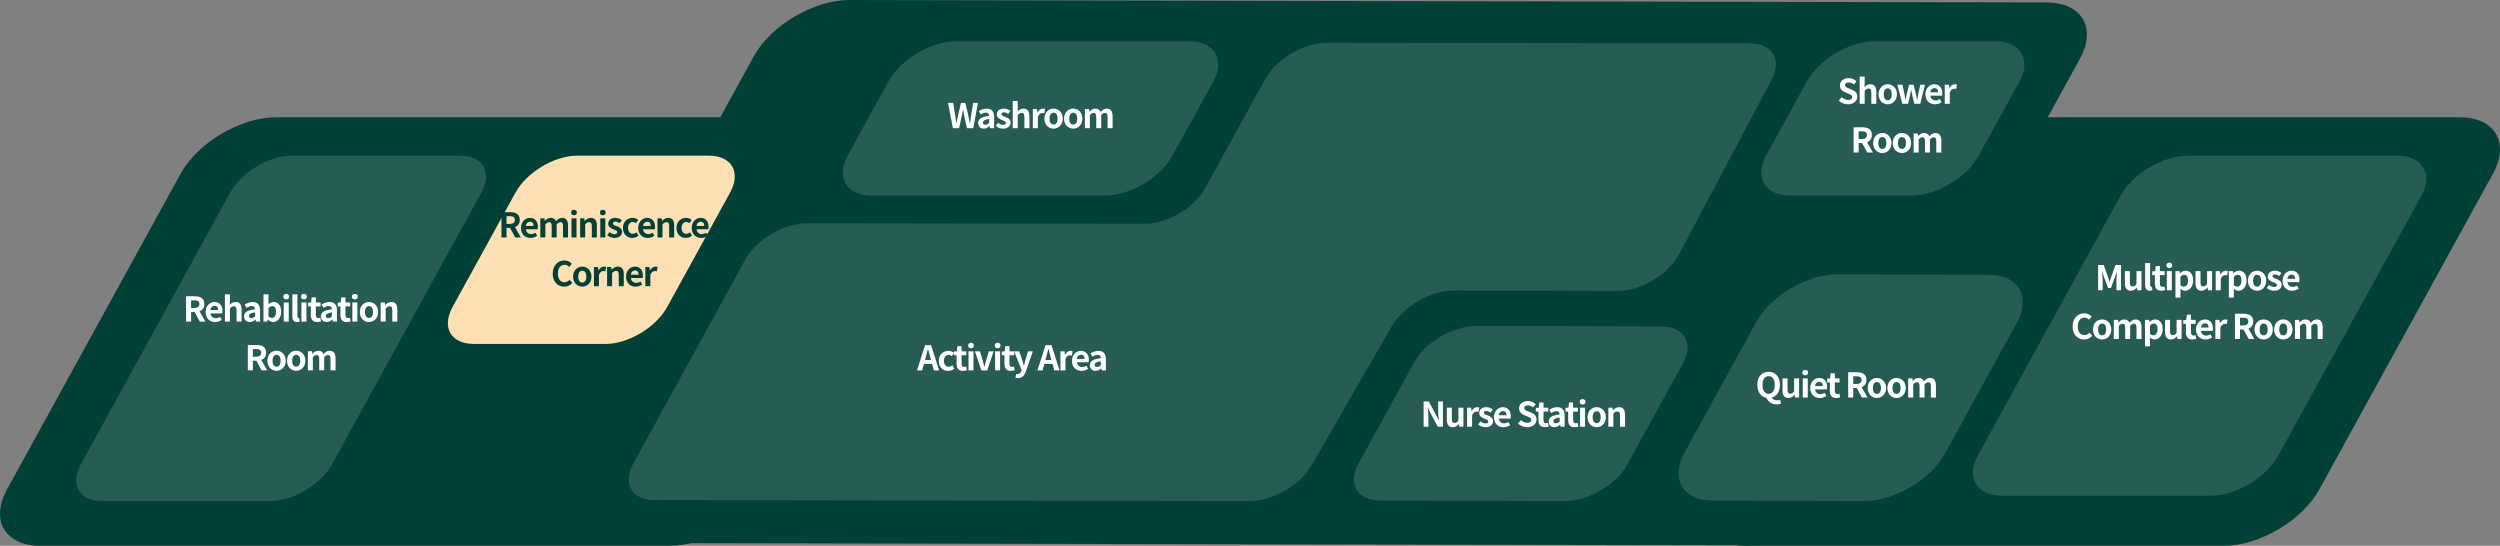 <svg width="513" height="112" viewBox="0 0 513 112" fill="none" xmlns="http://www.w3.org/2000/svg">
<rect x="0" y="0" width="513" height="112" fill="#808080" stroke="none"/>
<path d="M192.598 35.636C196.101 29.248 192.998 24.057 185.692 24.057H56.687C49.381 24.057 40.574 29.248 37.071 35.636L1.442 100.421C-2.061 106.809 1.041 112 8.347 112H137.453C144.759 112 153.566 106.809 157.069 100.421L192.598 35.636Z" fill="#014037"/>
<path d="M98.821 39.43C101.023 35.337 99.121 31.943 94.418 31.943H59.889C55.185 31.943 49.581 35.337 47.279 39.43L16.554 95.33C14.352 99.422 16.254 102.816 20.957 102.816H55.486C60.19 102.816 65.794 99.422 68.096 95.33L98.821 39.43Z" fill="white" fill-opacity="0.15"/>
<path d="M511.559 35.636C515.061 29.248 511.959 24.057 504.653 24.057H406.873C399.567 24.057 390.76 29.248 387.257 35.636L351.628 100.421C348.125 106.809 351.227 112 358.533 112H456.313C463.619 112 472.427 106.809 475.929 100.421L511.559 35.636Z" fill="#014037"/>
<path d="M426.789 12.078C430.292 5.69 427.19 0.499 419.884 0.499L174.283 0C166.977 0 158.17 5.191 154.667 11.579L106.127 99.822C102.624 106.21 105.727 111.401 113.033 111.401L358.634 111.9C365.94 111.9 374.747 106.709 378.25 100.321L426.789 12.078Z" fill="#014037"/>
<path d="M363.538 16.371C365.739 12.278 363.638 8.884 359.034 8.884L272.263 8.784C267.559 8.784 261.955 12.078 259.653 16.171L247.343 38.531C245.141 42.624 239.436 46.018 234.732 45.918L165.576 45.818C160.872 45.818 155.267 49.112 152.965 53.205L129.947 95.13C127.745 99.223 129.646 102.617 134.35 102.617L256.45 102.816C261.154 102.816 266.859 99.522 269.16 95.43L285.574 66.98C287.876 62.888 293.68 59.594 298.284 59.594L332.012 59.693C336.716 59.693 342.32 56.3 344.522 52.207L363.538 16.371Z" fill="white" fill-opacity="0.15"/>
<path d="M248.944 16.77C251.446 12.278 249.244 8.485 244.04 8.485H196.201C190.997 8.485 184.792 12.178 182.289 16.77L173.983 31.843C171.481 36.335 173.682 40.128 178.887 40.128H226.726C231.93 40.128 238.135 36.435 240.637 31.843L248.944 16.77Z" fill="white" fill-opacity="0.15"/>
<path d="M496.846 40.228C499.348 35.736 497.147 31.943 491.942 31.943H449.007C443.803 31.943 437.598 35.636 435.096 40.228L405.872 93.433C403.37 97.925 405.572 101.718 410.776 101.718H453.611C458.815 101.718 465.02 98.025 467.522 93.433L496.846 40.228Z" fill="white" fill-opacity="0.15"/>
<path d="M345.323 74.567C347.624 70.374 345.623 66.98 340.819 66.98L302.888 66.881C298.184 66.881 292.379 70.275 290.177 74.367L278.768 95.13C276.466 99.323 278.468 102.717 283.272 102.717L321.203 102.816C325.907 102.816 331.711 99.422 333.913 95.33L345.323 74.567Z" fill="white" fill-opacity="0.15"/>
<path d="M292.125 87.569H293.105V85.49C293.105 84.895 293.028 84.244 292.979 83.684H293.014L293.539 84.797L295.037 87.569H296.087V82.382H295.107V84.454C295.107 85.042 295.191 85.728 295.24 86.267H295.205L294.687 85.147L293.182 82.382H292.125V87.569ZM298.103 87.667C298.635 87.667 299.013 87.408 299.349 87.009H299.377L299.454 87.569H300.294V83.649H299.265V86.295C298.999 86.645 298.789 86.785 298.467 86.785C298.089 86.785 297.921 86.568 297.921 85.966V83.649H296.892V86.099C296.892 87.079 297.256 87.667 298.103 87.667ZM301.041 87.569H302.07V85.231C302.287 84.664 302.658 84.461 302.966 84.461C303.127 84.461 303.239 84.482 303.379 84.524L303.554 83.635C303.435 83.586 303.309 83.551 303.092 83.551C302.686 83.551 302.266 83.831 301.979 84.342H301.958L301.881 83.649H301.041V87.569ZM304.805 87.667C305.827 87.667 306.366 87.114 306.366 86.428C306.366 85.7 305.792 85.441 305.274 85.245C304.861 85.091 304.497 84.986 304.497 84.699C304.497 84.475 304.665 84.321 305.022 84.321C305.309 84.321 305.582 84.454 305.862 84.657L306.324 84.034C306.002 83.789 305.561 83.551 304.994 83.551C304.098 83.551 303.531 84.048 303.531 84.748C303.531 85.406 304.084 85.707 304.581 85.896C304.994 86.057 305.4 86.19 305.4 86.484C305.4 86.729 305.225 86.897 304.833 86.897C304.469 86.897 304.133 86.743 303.783 86.47L303.314 87.114C303.706 87.436 304.28 87.667 304.805 87.667ZM308.509 87.667C308.992 87.667 309.489 87.499 309.874 87.233L309.524 86.603C309.244 86.778 308.964 86.876 308.642 86.876C308.061 86.876 307.641 86.54 307.557 85.896H309.972C310 85.805 310.021 85.616 310.021 85.42C310.021 84.342 309.461 83.551 308.383 83.551C307.452 83.551 306.556 84.342 306.556 85.609C306.556 86.904 307.41 87.667 308.509 87.667ZM307.543 85.21C307.62 84.643 307.984 84.349 308.397 84.349C308.901 84.349 309.139 84.685 309.139 85.21H307.543ZM313.386 87.667C314.583 87.667 315.29 86.946 315.29 86.099C315.29 85.35 314.877 84.951 314.247 84.692L313.568 84.405C313.127 84.23 312.763 84.097 312.763 83.726C312.763 83.383 313.05 83.18 313.505 83.18C313.932 83.18 314.275 83.334 314.604 83.607L315.129 82.956C314.709 82.529 314.107 82.291 313.505 82.291C312.455 82.291 311.713 82.942 311.713 83.789C311.713 84.545 312.238 84.965 312.763 85.182L313.456 85.476C313.918 85.672 314.233 85.791 314.233 86.176C314.233 86.54 313.946 86.771 313.407 86.771C312.952 86.771 312.462 86.54 312.091 86.197L311.496 86.911C312 87.394 312.693 87.667 313.386 87.667ZM316.989 87.667C317.332 87.667 317.605 87.59 317.815 87.52L317.647 86.771C317.542 86.813 317.388 86.855 317.262 86.855C316.912 86.855 316.73 86.645 316.73 86.197V84.461H317.696V83.649H316.73V82.592H315.876L315.757 83.649L315.148 83.698V84.461H315.701V86.197C315.701 87.072 316.058 87.667 316.989 87.667ZM318.945 87.667C319.393 87.667 319.785 87.443 320.128 87.149H320.156L320.226 87.569H321.066V85.28C321.066 84.146 320.555 83.551 319.561 83.551C318.945 83.551 318.385 83.782 317.923 84.069L318.294 84.748C318.658 84.538 319.008 84.377 319.372 84.377C319.855 84.377 320.023 84.671 320.044 85.056C318.462 85.224 317.783 85.665 317.783 86.505C317.783 87.17 318.245 87.667 318.945 87.667ZM319.281 86.862C318.98 86.862 318.763 86.729 318.763 86.421C318.763 86.071 319.085 85.805 320.044 85.686V86.477C319.792 86.722 319.575 86.862 319.281 86.862ZM323.07 87.667C323.413 87.667 323.686 87.59 323.896 87.52L323.728 86.771C323.623 86.813 323.469 86.855 323.343 86.855C322.993 86.855 322.811 86.645 322.811 86.197V84.461H323.777V83.649H322.811V82.592H321.957L321.838 83.649L321.229 83.698V84.461H321.782V86.197C321.782 87.072 322.139 87.667 323.07 87.667ZM324.225 87.569H325.254V83.649H324.225V87.569ZM324.743 83.019C325.093 83.019 325.338 82.795 325.338 82.452C325.338 82.116 325.093 81.892 324.743 81.892C324.386 81.892 324.141 82.116 324.141 82.452C324.141 82.795 324.386 83.019 324.743 83.019ZM327.639 87.667C328.619 87.667 329.522 86.911 329.522 85.609C329.522 84.307 328.619 83.551 327.639 83.551C326.659 83.551 325.756 84.307 325.756 85.609C325.756 86.911 326.659 87.667 327.639 87.667ZM327.639 86.827C327.107 86.827 326.806 86.351 326.806 85.609C326.806 84.874 327.107 84.391 327.639 84.391C328.171 84.391 328.472 84.874 328.472 85.609C328.472 86.351 328.171 86.827 327.639 86.827ZM330.032 87.569H331.061V84.874C331.348 84.587 331.551 84.433 331.873 84.433C332.258 84.433 332.426 84.643 332.426 85.252V87.569H333.455V85.126C333.455 84.139 333.091 83.551 332.244 83.551C331.712 83.551 331.313 83.831 330.97 84.167H330.949L330.872 83.649H330.032V87.569Z" fill="white"/>
<path d="M413.879 66.182C416.781 60.791 414.179 56.399 408.074 56.399L376.948 56.299C370.844 56.299 363.337 60.692 360.435 65.982L345.623 92.934C342.721 98.324 345.323 102.717 351.428 102.717L382.553 102.816C388.658 102.816 396.164 98.424 399.067 93.134L413.879 66.182Z" fill="white" fill-opacity="0.15"/>
<path d="M362.923 80.825C362.153 80.825 361.663 80.125 361.663 78.963C361.663 77.85 362.153 77.185 362.923 77.185C363.693 77.185 364.183 77.85 364.183 78.963C364.183 80.125 363.693 80.825 362.923 80.825ZM364.596 82.981C364.974 82.981 365.289 82.911 365.471 82.827L365.282 82.064C365.135 82.113 364.939 82.148 364.715 82.148C364.246 82.148 363.777 81.987 363.539 81.595C364.568 81.329 365.24 80.377 365.24 78.963C365.24 77.283 364.295 76.296 362.923 76.296C361.551 76.296 360.606 77.276 360.606 78.963C360.606 80.44 361.341 81.42 362.447 81.63C362.804 82.414 363.539 82.981 364.596 82.981ZM366.987 81.672C367.519 81.672 367.897 81.413 368.233 81.014H368.261L368.338 81.574H369.178V77.654H368.149V80.3C367.883 80.65 367.673 80.79 367.351 80.79C366.973 80.79 366.805 80.573 366.805 79.971V77.654H365.776V80.104C365.776 81.084 366.14 81.672 366.987 81.672ZM369.925 81.574H370.954V77.654H369.925V81.574ZM370.443 77.024C370.793 77.024 371.038 76.8 371.038 76.457C371.038 76.121 370.793 75.897 370.443 75.897C370.086 75.897 369.841 76.121 369.841 76.457C369.841 76.8 370.086 77.024 370.443 77.024ZM373.409 81.672C373.892 81.672 374.389 81.504 374.774 81.238L374.424 80.608C374.144 80.783 373.864 80.881 373.542 80.881C372.961 80.881 372.541 80.545 372.457 79.901H374.872C374.9 79.81 374.921 79.621 374.921 79.425C374.921 78.347 374.361 77.556 373.283 77.556C372.352 77.556 371.456 78.347 371.456 79.614C371.456 80.909 372.31 81.672 373.409 81.672ZM372.443 79.215C372.52 78.648 372.884 78.354 373.297 78.354C373.801 78.354 374.039 78.69 374.039 79.215H372.443ZM376.771 81.672C377.114 81.672 377.387 81.595 377.597 81.525L377.429 80.776C377.324 80.818 377.17 80.86 377.044 80.86C376.694 80.86 376.512 80.65 376.512 80.202V78.466H377.478V77.654H376.512V76.597H375.658L375.539 77.654L374.93 77.703V78.466H375.483V80.202C375.483 81.077 375.84 81.672 376.771 81.672ZM379.246 81.574H380.282V79.614H381.003L382.067 81.574H383.222L382.011 79.453C382.606 79.222 382.998 78.739 382.998 77.962C382.998 76.772 382.137 76.387 381.052 76.387H379.246V81.574ZM380.282 78.795V77.213H380.954C381.619 77.213 381.99 77.402 381.99 77.962C381.99 78.515 381.619 78.795 380.954 78.795H380.282ZM385.139 81.672C386.119 81.672 387.022 80.916 387.022 79.614C387.022 78.312 386.119 77.556 385.139 77.556C384.159 77.556 383.256 78.312 383.256 79.614C383.256 80.916 384.159 81.672 385.139 81.672ZM385.139 80.832C384.607 80.832 384.306 80.356 384.306 79.614C384.306 78.879 384.607 78.396 385.139 78.396C385.671 78.396 385.972 78.879 385.972 79.614C385.972 80.356 385.671 80.832 385.139 80.832ZM389.171 81.672C390.151 81.672 391.054 80.916 391.054 79.614C391.054 78.312 390.151 77.556 389.171 77.556C388.191 77.556 387.288 78.312 387.288 79.614C387.288 80.916 388.191 81.672 389.171 81.672ZM389.171 80.832C388.639 80.832 388.338 80.356 388.338 79.614C388.338 78.879 388.639 78.396 389.171 78.396C389.703 78.396 390.004 78.879 390.004 79.614C390.004 80.356 389.703 80.832 389.171 80.832ZM391.565 81.574H392.594V78.879C392.867 78.585 393.119 78.438 393.343 78.438C393.714 78.438 393.896 78.648 393.896 79.257V81.574H394.918V78.879C395.198 78.585 395.45 78.438 395.674 78.438C396.045 78.438 396.22 78.648 396.22 79.257V81.574H397.249V79.131C397.249 78.144 396.864 77.556 396.031 77.556C395.52 77.556 395.142 77.864 394.785 78.242C394.596 77.808 394.267 77.556 393.707 77.556C393.196 77.556 392.832 77.836 392.503 78.179H392.482L392.405 77.654H391.565V81.574Z" fill="white"/>
<path d="M189.963 73.307C190.117 72.768 190.271 72.18 190.404 71.613H190.439C190.586 72.173 190.726 72.768 190.887 73.307L191.041 73.874H189.809L189.963 73.307ZM188.171 76.009H189.221L189.585 74.679H191.265L191.629 76.009H192.714L191.048 70.822H189.83L188.171 76.009ZM194.552 76.107C194.986 76.107 195.462 75.96 195.84 75.631L195.427 74.952C195.21 75.134 194.944 75.267 194.664 75.267C194.104 75.267 193.691 74.791 193.691 74.049C193.691 73.314 194.097 72.831 194.699 72.831C194.916 72.831 195.098 72.922 195.294 73.09L195.784 72.425C195.497 72.18 195.126 71.991 194.643 71.991C193.579 71.991 192.641 72.747 192.641 74.049C192.641 75.351 193.467 76.107 194.552 76.107ZM197.58 76.107C197.923 76.107 198.196 76.03 198.406 75.96L198.238 75.211C198.133 75.253 197.979 75.295 197.853 75.295C197.503 75.295 197.321 75.085 197.321 74.637V72.901H198.287V72.089H197.321V71.032H196.467L196.348 72.089L195.739 72.138V72.901H196.292V74.637C196.292 75.512 196.649 76.107 197.58 76.107ZM198.735 76.009H199.764V72.089H198.735V76.009ZM199.253 71.459C199.603 71.459 199.848 71.235 199.848 70.892C199.848 70.556 199.603 70.332 199.253 70.332C198.896 70.332 198.651 70.556 198.651 70.892C198.651 71.235 198.896 71.459 199.253 71.459ZM201.393 76.009H202.583L203.892 72.089H202.905L202.331 74.042C202.226 74.427 202.121 74.833 202.016 75.232H201.981C201.876 74.833 201.771 74.427 201.666 74.042L201.092 72.089H200.056L201.393 76.009ZM204.194 76.009H205.223V72.089H204.194V76.009ZM204.712 71.459C205.062 71.459 205.307 71.235 205.307 70.892C205.307 70.556 205.062 70.332 204.712 70.332C204.355 70.332 204.11 70.556 204.11 70.892C204.11 71.235 204.355 71.459 204.712 71.459ZM207.405 76.107C207.748 76.107 208.021 76.03 208.231 75.96L208.063 75.211C207.958 75.253 207.804 75.295 207.678 75.295C207.328 75.295 207.146 75.085 207.146 74.637V72.901H208.112V72.089H207.146V71.032H206.292L206.173 72.089L205.564 72.138V72.901H206.117V74.637C206.117 75.512 206.474 76.107 207.405 76.107ZM208.903 77.584C209.778 77.584 210.198 77.052 210.541 76.128L211.934 72.089H210.947L210.408 73.909C210.317 74.273 210.219 74.651 210.128 75.015H210.093C209.981 74.637 209.883 74.259 209.764 73.909L209.141 72.089H208.105L209.631 75.939L209.561 76.17C209.449 76.513 209.225 76.765 208.826 76.765C208.735 76.765 208.623 76.737 208.553 76.716L208.364 77.507C208.518 77.556 208.672 77.584 208.903 77.584ZM214.676 73.307C214.83 72.768 214.984 72.18 215.117 71.613H215.152C215.299 72.173 215.439 72.768 215.6 73.307L215.754 73.874H214.522L214.676 73.307ZM212.884 76.009H213.934L214.298 74.679H215.978L216.342 76.009H217.427L215.761 70.822H214.543L212.884 76.009ZM217.599 76.009H218.628V73.671C218.845 73.104 219.216 72.901 219.524 72.901C219.685 72.901 219.797 72.922 219.937 72.964L220.112 72.075C219.993 72.026 219.867 71.991 219.65 71.991C219.244 71.991 218.824 72.271 218.537 72.782H218.516L218.439 72.089H217.599V76.009ZM221.924 76.107C222.407 76.107 222.904 75.939 223.289 75.673L222.939 75.043C222.659 75.218 222.379 75.316 222.057 75.316C221.476 75.316 221.056 74.98 220.972 74.336H223.387C223.415 74.245 223.436 74.056 223.436 73.86C223.436 72.782 222.876 71.991 221.798 71.991C220.867 71.991 219.971 72.782 219.971 74.049C219.971 75.344 220.825 76.107 221.924 76.107ZM220.958 73.65C221.035 73.083 221.399 72.789 221.812 72.789C222.316 72.789 222.554 73.125 222.554 73.65H220.958ZM224.804 76.107C225.252 76.107 225.644 75.883 225.987 75.589H226.015L226.085 76.009H226.925V73.72C226.925 72.586 226.414 71.991 225.42 71.991C224.804 71.991 224.244 72.222 223.782 72.509L224.153 73.188C224.517 72.978 224.867 72.817 225.231 72.817C225.714 72.817 225.882 73.111 225.903 73.496C224.321 73.664 223.642 74.105 223.642 74.945C223.642 75.61 224.104 76.107 224.804 76.107ZM225.14 75.302C224.839 75.302 224.622 75.169 224.622 74.861C224.622 74.511 224.944 74.245 225.903 74.126V74.917C225.651 75.162 225.434 75.302 225.14 75.302Z" fill="white"/>
<path d="M38.179 65.986H39.215V64.025H39.936L41 65.986H42.155L40.944 63.864C41.539 63.633 41.931 63.151 41.931 62.373C41.931 61.184 41.07 60.798 39.985 60.798H38.179V65.986ZM39.215 63.206V61.624H39.887C40.552 61.624 40.923 61.813 40.923 62.373C40.923 62.926 40.552 63.206 39.887 63.206H39.215ZM44.142 66.084C44.626 66.084 45.123 65.915 45.508 65.65L45.157 65.019C44.877 65.195 44.597 65.293 44.276 65.293C43.694 65.293 43.275 64.957 43.191 64.312H45.605C45.633 64.222 45.654 64.032 45.654 63.837C45.654 62.758 45.094 61.968 44.017 61.968C43.086 61.968 42.19 62.758 42.19 64.025C42.19 65.32 43.044 66.084 44.142 66.084ZM43.176 63.627C43.254 63.059 43.617 62.766 44.031 62.766C44.535 62.766 44.773 63.102 44.773 63.627H43.176ZM46.152 65.986H47.181V63.291C47.468 63.004 47.671 62.849 47.993 62.849C48.378 62.849 48.546 63.059 48.546 63.669V65.986H49.575V63.542C49.575 62.556 49.211 61.968 48.364 61.968C47.832 61.968 47.447 62.248 47.132 62.541L47.181 61.806V60.4H46.152V65.986ZM51.245 66.084C51.694 66.084 52.086 65.859 52.428 65.566H52.456L52.526 65.986H53.367V63.697C53.367 62.562 52.855 61.968 51.861 61.968C51.245 61.968 50.685 62.199 50.224 62.486L50.594 63.164C50.959 62.955 51.309 62.794 51.672 62.794C52.156 62.794 52.324 63.087 52.344 63.472C50.763 63.641 50.084 64.082 50.084 64.921C50.084 65.587 50.545 66.084 51.245 66.084ZM51.581 65.278C51.281 65.278 51.063 65.145 51.063 64.838C51.063 64.487 51.386 64.222 52.344 64.103V64.894C52.093 65.138 51.876 65.278 51.581 65.278ZM56.032 66.084C56.893 66.084 57.698 65.306 57.698 63.956C57.698 62.758 57.117 61.968 56.151 61.968C55.766 61.968 55.374 62.157 55.066 62.437L55.094 61.806V60.4H54.065V65.986H54.87L54.961 65.573H54.989C55.304 65.901 55.682 66.084 56.032 66.084ZM55.801 65.237C55.591 65.237 55.339 65.159 55.094 64.942V63.221C55.36 62.947 55.598 62.815 55.864 62.815C56.403 62.815 56.641 63.227 56.641 63.977C56.641 64.831 56.277 65.237 55.801 65.237ZM58.22 65.986H59.249V62.066H58.22V65.986ZM58.738 61.435C59.088 61.435 59.333 61.212 59.333 60.868C59.333 60.532 59.088 60.309 58.738 60.309C58.381 60.309 58.136 60.532 58.136 60.868C58.136 61.212 58.381 61.435 58.738 61.435ZM60.962 66.084C61.207 66.084 61.375 66.041 61.494 65.993L61.368 65.23C61.298 65.243 61.27 65.243 61.228 65.243C61.13 65.243 61.025 65.166 61.025 64.928V60.4H59.996V64.886C59.996 65.615 60.248 66.084 60.962 66.084ZM61.854 65.986H62.883V62.066H61.854V65.986ZM62.372 61.435C62.722 61.435 62.967 61.212 62.967 60.868C62.967 60.532 62.722 60.309 62.372 60.309C62.015 60.309 61.77 60.532 61.77 60.868C61.77 61.212 62.015 61.435 62.372 61.435ZM65.065 66.084C65.408 66.084 65.681 66.007 65.891 65.936L65.723 65.188C65.618 65.23 65.464 65.272 65.338 65.272C64.988 65.272 64.806 65.061 64.806 64.614V62.877H65.772V62.066H64.806V61.008H63.952L63.833 62.066L63.224 62.114V62.877H63.777V64.614C63.777 65.489 64.134 66.084 65.065 66.084ZM67.021 66.084C67.469 66.084 67.861 65.859 68.204 65.566H68.232L68.302 65.986H69.142V63.697C69.142 62.562 68.631 61.968 67.637 61.968C67.021 61.968 66.461 62.199 65.999 62.486L66.37 63.164C66.734 62.955 67.084 62.794 67.448 62.794C67.931 62.794 68.099 63.087 68.12 63.472C66.538 63.641 65.859 64.082 65.859 64.921C65.859 65.587 66.321 66.084 67.021 66.084ZM67.357 65.278C67.056 65.278 66.839 65.145 66.839 64.838C66.839 64.487 67.161 64.222 68.12 64.103V64.894C67.868 65.138 67.651 65.278 67.357 65.278ZM71.146 66.084C71.489 66.084 71.762 66.007 71.972 65.936L71.804 65.188C71.699 65.23 71.545 65.272 71.419 65.272C71.069 65.272 70.887 65.061 70.887 64.614V62.877H71.853V62.066H70.887V61.008H70.033L69.914 62.066L69.305 62.114V62.877H69.858V64.614C69.858 65.489 70.215 66.084 71.146 66.084ZM72.301 65.986H73.33V62.066H72.301V65.986ZM72.819 61.435C73.169 61.435 73.414 61.212 73.414 60.868C73.414 60.532 73.169 60.309 72.819 60.309C72.462 60.309 72.217 60.532 72.217 60.868C72.217 61.212 72.462 61.435 72.819 61.435ZM75.715 66.084C76.695 66.084 77.598 65.328 77.598 64.025C77.598 62.724 76.695 61.968 75.715 61.968C74.735 61.968 73.832 62.724 73.832 64.025C73.832 65.328 74.735 66.084 75.715 66.084ZM75.715 65.243C75.183 65.243 74.882 64.767 74.882 64.025C74.882 63.291 75.183 62.807 75.715 62.807C76.247 62.807 76.548 63.291 76.548 64.025C76.548 64.767 76.247 65.243 75.715 65.243ZM78.109 65.986H79.138V63.291C79.425 63.004 79.628 62.849 79.95 62.849C80.335 62.849 80.503 63.059 80.503 63.669V65.986H81.532V63.542C81.532 62.556 81.168 61.968 80.321 61.968C79.789 61.968 79.39 62.248 79.047 62.584H79.026L78.949 62.066H78.109V65.986ZM50.853 75.986H51.889V74.025H52.61L53.674 75.986H54.829L53.618 73.865C54.213 73.633 54.605 73.15 54.605 72.374C54.605 71.183 53.744 70.799 52.659 70.799H50.853V75.986ZM51.889 73.207V71.624H52.561C53.226 71.624 53.597 71.814 53.597 72.374C53.597 72.927 53.226 73.207 52.561 73.207H51.889ZM56.746 76.084C57.726 76.084 58.629 75.328 58.629 74.025C58.629 72.724 57.726 71.968 56.746 71.968C55.766 71.968 54.863 72.724 54.863 74.025C54.863 75.328 55.766 76.084 56.746 76.084ZM56.746 75.243C56.214 75.243 55.913 74.767 55.913 74.025C55.913 73.29 56.214 72.808 56.746 72.808C57.278 72.808 57.579 73.29 57.579 74.025C57.579 74.767 57.278 75.243 56.746 75.243ZM60.778 76.084C61.758 76.084 62.661 75.328 62.661 74.025C62.661 72.724 61.758 71.968 60.778 71.968C59.798 71.968 58.895 72.724 58.895 74.025C58.895 75.328 59.798 76.084 60.778 76.084ZM60.778 75.243C60.246 75.243 59.945 74.767 59.945 74.025C59.945 73.29 60.246 72.808 60.778 72.808C61.31 72.808 61.611 73.29 61.611 74.025C61.611 74.767 61.31 75.243 60.778 75.243ZM63.172 75.986H64.201V73.29C64.474 72.996 64.726 72.85 64.95 72.85C65.321 72.85 65.503 73.059 65.503 73.668V75.986H66.525V73.29C66.805 72.996 67.057 72.85 67.281 72.85C67.652 72.85 67.827 73.059 67.827 73.668V75.986H68.856V73.543C68.856 72.555 68.471 71.968 67.638 71.968C67.127 71.968 66.749 72.275 66.392 72.653C66.203 72.219 65.874 71.968 65.314 71.968C64.803 71.968 64.439 72.248 64.11 72.591H64.089L64.012 72.066H63.172V75.986Z" fill="white"/>
<path d="M149.863 39.43C152.065 35.337 150.163 31.943 145.459 31.943H118.437C113.733 31.943 108.129 35.337 105.827 39.43L92.816 63.087C90.614 67.18 92.516 70.574 97.22 70.574H124.242C128.946 70.574 134.55 67.18 136.852 63.087L149.863 39.43Z" fill="#FFE0B5"/>
<path d="M102.901 48.724H103.937V46.764H104.658L105.722 48.724H106.877L105.666 46.603C106.261 46.372 106.653 45.889 106.653 45.112C106.653 43.922 105.792 43.537 104.707 43.537H102.901V48.724ZM103.937 45.945V44.363H104.609C105.274 44.363 105.645 44.552 105.645 45.112C105.645 45.665 105.274 45.945 104.609 45.945H103.937ZM108.865 48.822C109.348 48.822 109.845 48.654 110.23 48.388L109.88 47.758C109.6 47.933 109.32 48.031 108.998 48.031C108.417 48.031 107.997 47.695 107.913 47.051H110.328C110.356 46.96 110.377 46.771 110.377 46.575C110.377 45.497 109.817 44.706 108.739 44.706C107.808 44.706 106.912 45.497 106.912 46.764C106.912 48.059 107.766 48.822 108.865 48.822ZM107.899 46.365C107.976 45.798 108.34 45.504 108.753 45.504C109.257 45.504 109.495 45.84 109.495 46.365H107.899ZM110.874 48.724H111.903V46.029C112.176 45.735 112.428 45.588 112.652 45.588C113.023 45.588 113.205 45.798 113.205 46.407V48.724H114.227V46.029C114.507 45.735 114.759 45.588 114.983 45.588C115.354 45.588 115.529 45.798 115.529 46.407V48.724H116.558V46.281C116.558 45.294 116.173 44.706 115.34 44.706C114.829 44.706 114.451 45.014 114.094 45.392C113.905 44.958 113.576 44.706 113.016 44.706C112.505 44.706 112.141 44.986 111.812 45.329H111.791L111.714 44.804H110.874V48.724ZM117.271 48.724H118.3V44.804H117.271V48.724ZM117.789 44.174C118.139 44.174 118.384 43.95 118.384 43.607C118.384 43.271 118.139 43.047 117.789 43.047C117.432 43.047 117.187 43.271 117.187 43.607C117.187 43.95 117.432 44.174 117.789 44.174ZM119.047 48.724H120.076V46.029C120.363 45.742 120.566 45.588 120.888 45.588C121.273 45.588 121.441 45.798 121.441 46.407V48.724H122.47V46.281C122.47 45.294 122.106 44.706 121.259 44.706C120.727 44.706 120.328 44.986 119.985 45.322H119.964L119.887 44.804H119.047V48.724ZM123.181 48.724H124.21V44.804H123.181V48.724ZM123.699 44.174C124.049 44.174 124.294 43.95 124.294 43.607C124.294 43.271 124.049 43.047 123.699 43.047C123.342 43.047 123.097 43.271 123.097 43.607C123.097 43.95 123.342 44.174 123.699 44.174ZM126.077 48.822C127.099 48.822 127.638 48.269 127.638 47.583C127.638 46.855 127.064 46.596 126.546 46.4C126.133 46.246 125.769 46.141 125.769 45.854C125.769 45.63 125.937 45.476 126.294 45.476C126.581 45.476 126.854 45.609 127.134 45.812L127.596 45.189C127.274 44.944 126.833 44.706 126.266 44.706C125.37 44.706 124.803 45.203 124.803 45.903C124.803 46.561 125.356 46.862 125.853 47.051C126.266 47.212 126.672 47.345 126.672 47.639C126.672 47.884 126.497 48.052 126.105 48.052C125.741 48.052 125.405 47.898 125.055 47.625L124.586 48.269C124.978 48.591 125.552 48.822 126.077 48.822ZM129.739 48.822C130.173 48.822 130.649 48.675 131.027 48.346L130.614 47.667C130.397 47.849 130.131 47.982 129.851 47.982C129.291 47.982 128.878 47.506 128.878 46.764C128.878 46.029 129.284 45.546 129.886 45.546C130.103 45.546 130.285 45.637 130.481 45.805L130.971 45.14C130.684 44.895 130.313 44.706 129.83 44.706C128.766 44.706 127.828 45.462 127.828 46.764C127.828 48.066 128.654 48.822 129.739 48.822ZM132.911 48.822C133.394 48.822 133.891 48.654 134.276 48.388L133.926 47.758C133.646 47.933 133.366 48.031 133.044 48.031C132.463 48.031 132.043 47.695 131.959 47.051H134.374C134.402 46.96 134.423 46.771 134.423 46.575C134.423 45.497 133.863 44.706 132.785 44.706C131.854 44.706 130.958 45.497 130.958 46.764C130.958 48.059 131.812 48.822 132.911 48.822ZM131.945 46.365C132.022 45.798 132.386 45.504 132.799 45.504C133.303 45.504 133.541 45.84 133.541 46.365H131.945ZM134.92 48.724H135.949V46.029C136.236 45.742 136.439 45.588 136.761 45.588C137.146 45.588 137.314 45.798 137.314 46.407V48.724H138.343V46.281C138.343 45.294 137.979 44.706 137.132 44.706C136.6 44.706 136.201 44.986 135.858 45.322H135.837L135.76 44.804H134.92V48.724ZM140.72 48.822C141.154 48.822 141.63 48.675 142.008 48.346L141.595 47.667C141.378 47.849 141.112 47.982 140.832 47.982C140.272 47.982 139.859 47.506 139.859 46.764C139.859 46.029 140.265 45.546 140.867 45.546C141.084 45.546 141.266 45.637 141.462 45.805L141.952 45.14C141.665 44.895 141.294 44.706 140.811 44.706C139.747 44.706 138.809 45.462 138.809 46.764C138.809 48.066 139.635 48.822 140.72 48.822ZM143.892 48.822C144.375 48.822 144.872 48.654 145.257 48.388L144.907 47.758C144.627 47.933 144.347 48.031 144.025 48.031C143.444 48.031 143.024 47.695 142.94 47.051H145.355C145.383 46.96 145.404 46.771 145.404 46.575C145.404 45.497 144.844 44.706 143.766 44.706C142.835 44.706 141.939 45.497 141.939 46.764C141.939 48.059 142.793 48.822 143.892 48.822ZM142.926 46.365C143.003 45.798 143.367 45.504 143.78 45.504C144.284 45.504 144.522 45.84 144.522 46.365H142.926ZM115.791 58.822C116.463 58.822 117.016 58.556 117.443 58.059L116.897 57.415C116.617 57.716 116.274 57.926 115.826 57.926C115.007 57.926 114.475 57.247 114.475 56.12C114.475 55.007 115.063 54.335 115.847 54.335C116.239 54.335 116.54 54.517 116.806 54.769L117.345 54.111C117.009 53.761 116.484 53.446 115.826 53.446C114.517 53.446 113.418 54.447 113.418 56.155C113.418 57.884 114.482 58.822 115.791 58.822ZM119.482 58.822C120.462 58.822 121.365 58.066 121.365 56.764C121.365 55.462 120.462 54.706 119.482 54.706C118.502 54.706 117.599 55.462 117.599 56.764C117.599 58.066 118.502 58.822 119.482 58.822ZM119.482 57.982C118.95 57.982 118.649 57.506 118.649 56.764C118.649 56.029 118.95 55.546 119.482 55.546C120.014 55.546 120.315 56.029 120.315 56.764C120.315 57.506 120.014 57.982 119.482 57.982ZM121.876 58.724H122.905V56.386C123.122 55.819 123.493 55.616 123.801 55.616C123.962 55.616 124.074 55.637 124.214 55.679L124.389 54.79C124.27 54.741 124.144 54.706 123.927 54.706C123.521 54.706 123.101 54.986 122.814 55.497H122.793L122.716 54.804H121.876V58.724ZM124.575 58.724H125.604V56.029C125.891 55.742 126.094 55.588 126.416 55.588C126.801 55.588 126.969 55.798 126.969 56.407V58.724H127.998V56.281C127.998 55.294 127.634 54.706 126.787 54.706C126.255 54.706 125.856 54.986 125.513 55.322H125.492L125.415 54.804H124.575V58.724ZM130.417 58.822C130.9 58.822 131.397 58.654 131.782 58.388L131.432 57.758C131.152 57.933 130.872 58.031 130.55 58.031C129.969 58.031 129.549 57.695 129.465 57.051H131.88C131.908 56.96 131.929 56.771 131.929 56.575C131.929 55.497 131.369 54.706 130.291 54.706C129.36 54.706 128.464 55.497 128.464 56.764C128.464 58.059 129.318 58.822 130.417 58.822ZM129.451 56.365C129.528 55.798 129.892 55.504 130.305 55.504C130.809 55.504 131.047 55.84 131.047 56.365H129.451ZM132.426 58.724H133.455V56.386C133.672 55.819 134.043 55.616 134.351 55.616C134.512 55.616 134.624 55.637 134.764 55.679L134.939 54.79C134.82 54.741 134.694 54.706 134.477 54.706C134.071 54.706 133.651 54.986 133.364 55.497H133.343L133.266 54.804H132.426V58.724Z" fill="#014037"/>
<path d="M195.532 26.302H196.799L197.366 23.74C197.45 23.334 197.52 22.935 197.59 22.536H197.618C197.681 22.935 197.758 23.334 197.842 23.74L198.423 26.302H199.711L200.67 21.115H199.69L199.277 23.649C199.2 24.188 199.123 24.741 199.046 25.301H199.011C198.899 24.741 198.794 24.181 198.682 23.649L198.087 21.115H197.198L196.596 23.649C196.484 24.188 196.372 24.741 196.267 25.301H196.239C196.162 24.741 196.078 24.195 196.001 23.649L195.588 21.115H194.538L195.532 26.302ZM201.877 26.4C202.325 26.4 202.717 26.176 203.06 25.882H203.088L203.158 26.302H203.998V24.013C203.998 22.879 203.487 22.284 202.493 22.284C201.877 22.284 201.317 22.515 200.855 22.802L201.226 23.481C201.59 23.271 201.94 23.11 202.304 23.11C202.787 23.11 202.955 23.404 202.976 23.789C201.394 23.957 200.715 24.398 200.715 25.238C200.715 25.903 201.177 26.4 201.877 26.4ZM202.213 25.595C201.912 25.595 201.695 25.462 201.695 25.154C201.695 24.804 202.017 24.538 202.976 24.419V25.21C202.724 25.455 202.507 25.595 202.213 25.595ZM205.817 26.4C206.839 26.4 207.378 25.847 207.378 25.161C207.378 24.433 206.804 24.174 206.286 23.978C205.873 23.824 205.509 23.719 205.509 23.432C205.509 23.208 205.677 23.054 206.034 23.054C206.321 23.054 206.594 23.187 206.874 23.39L207.336 22.767C207.014 22.522 206.573 22.284 206.006 22.284C205.11 22.284 204.543 22.781 204.543 23.481C204.543 24.139 205.096 24.44 205.593 24.629C206.006 24.79 206.412 24.923 206.412 25.217C206.412 25.462 206.237 25.63 205.845 25.63C205.481 25.63 205.145 25.476 204.795 25.203L204.326 25.847C204.718 26.169 205.292 26.4 205.817 26.4ZM207.812 26.302H208.841V23.607C209.128 23.32 209.331 23.166 209.653 23.166C210.038 23.166 210.206 23.376 210.206 23.985V26.302H211.235V23.859C211.235 22.872 210.871 22.284 210.024 22.284C209.492 22.284 209.107 22.564 208.792 22.858L208.841 22.123V20.716H207.812V26.302ZM211.94 26.302H212.969V23.964C213.186 23.397 213.557 23.194 213.865 23.194C214.026 23.194 214.138 23.215 214.278 23.257L214.453 22.368C214.334 22.319 214.208 22.284 213.991 22.284C213.585 22.284 213.165 22.564 212.878 23.075H212.857L212.78 22.382H211.94V26.302ZM216.195 26.4C217.175 26.4 218.078 25.644 218.078 24.342C218.078 23.04 217.175 22.284 216.195 22.284C215.215 22.284 214.312 23.04 214.312 24.342C214.312 25.644 215.215 26.4 216.195 26.4ZM216.195 25.56C215.663 25.56 215.362 25.084 215.362 24.342C215.362 23.607 215.663 23.124 216.195 23.124C216.727 23.124 217.028 23.607 217.028 24.342C217.028 25.084 216.727 25.56 216.195 25.56ZM220.226 26.4C221.206 26.4 222.109 25.644 222.109 24.342C222.109 23.04 221.206 22.284 220.226 22.284C219.246 22.284 218.343 23.04 218.343 24.342C218.343 25.644 219.246 26.4 220.226 26.4ZM220.226 25.56C219.694 25.56 219.393 25.084 219.393 24.342C219.393 23.607 219.694 23.124 220.226 23.124C220.758 23.124 221.059 23.607 221.059 24.342C221.059 25.084 220.758 25.56 220.226 25.56ZM222.62 26.302H223.649V23.607C223.922 23.313 224.174 23.166 224.398 23.166C224.769 23.166 224.951 23.376 224.951 23.985V26.302H225.973V23.607C226.253 23.313 226.505 23.166 226.729 23.166C227.1 23.166 227.275 23.376 227.275 23.985V26.302H228.304V23.859C228.304 22.872 227.919 22.284 227.086 22.284C226.575 22.284 226.197 22.592 225.84 22.97C225.651 22.536 225.322 22.284 224.762 22.284C224.251 22.284 223.887 22.564 223.558 22.907H223.537L223.46 22.382H222.62V26.302Z" fill="white"/>
<path d="M414.379 16.77C416.881 12.278 414.679 8.485 409.475 8.485H384.655C379.45 8.485 373.245 12.178 370.743 16.77L362.437 31.843C359.934 36.335 362.136 40.128 367.341 40.128H392.161C397.365 40.128 403.57 36.435 406.072 31.843L414.379 16.77Z" fill="white" fill-opacity="0.15"/>
<path d="M379.215 21.404C380.412 21.404 381.119 20.683 381.119 19.836C381.119 19.087 380.706 18.688 380.076 18.429L379.397 18.142C378.956 17.967 378.592 17.834 378.592 17.463C378.592 17.12 378.879 16.917 379.334 16.917C379.761 16.917 380.104 17.071 380.433 17.344L380.958 16.693C380.538 16.266 379.936 16.028 379.334 16.028C378.284 16.028 377.542 16.679 377.542 17.526C377.542 18.282 378.067 18.702 378.592 18.919L379.285 19.213C379.747 19.409 380.062 19.528 380.062 19.913C380.062 20.277 379.775 20.508 379.236 20.508C378.781 20.508 378.291 20.277 377.92 19.934L377.325 20.648C377.829 21.131 378.522 21.404 379.215 21.404ZM381.602 21.306H382.631V18.611C382.918 18.324 383.121 18.17 383.443 18.17C383.828 18.17 383.996 18.38 383.996 18.989V21.306H385.025V18.863C385.025 17.876 384.661 17.288 383.814 17.288C383.282 17.288 382.897 17.568 382.582 17.862L382.631 17.127V15.72H381.602V21.306ZM387.368 21.404C388.348 21.404 389.251 20.648 389.251 19.346C389.251 18.044 388.348 17.288 387.368 17.288C386.388 17.288 385.485 18.044 385.485 19.346C385.485 20.648 386.388 21.404 387.368 21.404ZM387.368 20.564C386.836 20.564 386.535 20.088 386.535 19.346C386.535 18.611 386.836 18.128 387.368 18.128C387.9 18.128 388.201 18.611 388.201 19.346C388.201 20.088 387.9 20.564 387.368 20.564ZM390.358 21.306H391.534L391.933 19.598C392.017 19.234 392.073 18.87 392.15 18.457H392.185C392.262 18.87 392.325 19.227 392.409 19.598L392.822 21.306H394.033L394.999 17.386H394.047L393.62 19.318C393.55 19.703 393.494 20.074 393.424 20.466H393.389C393.305 20.074 393.235 19.703 393.144 19.318L392.654 17.386H391.744L391.268 19.318C391.17 19.696 391.1 20.074 391.023 20.466H390.995C390.925 20.074 390.876 19.703 390.799 19.318L390.372 17.386H389.343L390.358 21.306ZM397.053 21.404C397.536 21.404 398.033 21.236 398.418 20.97L398.068 20.34C397.788 20.515 397.508 20.613 397.186 20.613C396.605 20.613 396.185 20.277 396.101 19.633H398.516C398.544 19.542 398.565 19.353 398.565 19.157C398.565 18.079 398.005 17.288 396.927 17.288C395.996 17.288 395.1 18.079 395.1 19.346C395.1 20.641 395.954 21.404 397.053 21.404ZM396.087 18.947C396.164 18.38 396.528 18.086 396.941 18.086C397.445 18.086 397.683 18.422 397.683 18.947H396.087ZM399.063 21.306H400.092V18.968C400.309 18.401 400.68 18.198 400.988 18.198C401.149 18.198 401.261 18.219 401.401 18.261L401.576 17.372C401.457 17.323 401.331 17.288 401.114 17.288C400.708 17.288 400.288 17.568 400.001 18.079H399.98L399.903 17.386H399.063V21.306ZM380.357 31.306H381.393V29.346H382.114L383.178 31.306H384.333L383.122 29.185C383.717 28.954 384.109 28.471 384.109 27.694C384.109 26.504 383.248 26.119 382.163 26.119H380.357V31.306ZM381.393 28.527V26.945H382.065C382.73 26.945 383.101 27.134 383.101 27.694C383.101 28.247 382.73 28.527 382.065 28.527H381.393ZM386.25 31.404C387.23 31.404 388.133 30.648 388.133 29.346C388.133 28.044 387.23 27.288 386.25 27.288C385.27 27.288 384.367 28.044 384.367 29.346C384.367 30.648 385.27 31.404 386.25 31.404ZM386.25 30.564C385.718 30.564 385.417 30.088 385.417 29.346C385.417 28.611 385.718 28.128 386.25 28.128C386.782 28.128 387.083 28.611 387.083 29.346C387.083 30.088 386.782 30.564 386.25 30.564ZM390.282 31.404C391.262 31.404 392.165 30.648 392.165 29.346C392.165 28.044 391.262 27.288 390.282 27.288C389.302 27.288 388.399 28.044 388.399 29.346C388.399 30.648 389.302 31.404 390.282 31.404ZM390.282 30.564C389.75 30.564 389.449 30.088 389.449 29.346C389.449 28.611 389.75 28.128 390.282 28.128C390.814 28.128 391.115 28.611 391.115 29.346C391.115 30.088 390.814 30.564 390.282 30.564ZM392.676 31.306H393.705V28.611C393.978 28.317 394.23 28.17 394.454 28.17C394.825 28.17 395.007 28.38 395.007 28.989V31.306H396.029V28.611C396.309 28.317 396.561 28.17 396.785 28.17C397.156 28.17 397.331 28.38 397.331 28.989V31.306H398.36V28.863C398.36 27.876 397.975 27.288 397.142 27.288C396.631 27.288 396.253 27.596 395.896 27.974C395.707 27.54 395.378 27.288 394.818 27.288C394.307 27.288 393.943 27.568 393.614 27.911H393.593L393.516 27.386H392.676V31.306Z" fill="white"/>
<path d="M430.531 59.563H431.462V57.4C431.462 56.91 431.378 56.189 431.329 55.699H431.357L431.77 56.917L432.575 59.094H433.17L433.968 56.917L434.388 55.699H434.423C434.367 56.189 434.29 56.91 434.29 57.4V59.563H435.235V54.376H434.087L433.226 56.805C433.114 57.127 433.023 57.47 432.911 57.799H432.876C432.771 57.47 432.673 57.127 432.561 56.805L431.679 54.376H430.531V59.563ZM437.24 59.661C437.772 59.661 438.15 59.402 438.486 59.003H438.514L438.591 59.563H439.431V55.643H438.402V58.289C438.136 58.639 437.926 58.779 437.604 58.779C437.226 58.779 437.058 58.562 437.058 57.96V55.643H436.029V58.093C436.029 59.073 436.393 59.661 437.24 59.661ZM441.144 59.661C441.389 59.661 441.557 59.619 441.676 59.57L441.55 58.807C441.48 58.821 441.452 58.821 441.41 58.821C441.312 58.821 441.207 58.744 441.207 58.506V53.977H440.178V58.464C440.178 59.192 440.43 59.661 441.144 59.661ZM443.471 59.661C443.814 59.661 444.087 59.584 444.297 59.514L444.129 58.765C444.024 58.807 443.87 58.849 443.744 58.849C443.394 58.849 443.212 58.639 443.212 58.191V56.455H444.178V55.643H443.212V54.586H442.358L442.239 55.643L441.63 55.692V56.455H442.183V58.191C442.183 59.066 442.54 59.661 443.471 59.661ZM444.626 59.563H445.655V55.643H444.626V59.563ZM445.144 55.013C445.494 55.013 445.739 54.789 445.739 54.446C445.739 54.11 445.494 53.886 445.144 53.886C444.787 53.886 444.542 54.11 444.542 54.446C444.542 54.789 444.787 55.013 445.144 55.013ZM446.402 61.068H447.431V59.878L447.396 59.234C447.697 59.507 448.026 59.661 448.369 59.661C449.23 59.661 450.035 58.884 450.035 57.54C450.035 56.336 449.461 55.545 448.495 55.545C448.075 55.545 447.669 55.769 447.34 56.049H447.319L447.242 55.643H446.402V61.068ZM448.138 58.814C447.928 58.814 447.676 58.737 447.431 58.52V56.798C447.697 56.525 447.935 56.392 448.201 56.392C448.74 56.392 448.978 56.805 448.978 57.554C448.978 58.408 448.614 58.814 448.138 58.814ZM451.726 59.661C452.258 59.661 452.636 59.402 452.972 59.003H453L453.077 59.563H453.917V55.643H452.888V58.289C452.622 58.639 452.412 58.779 452.09 58.779C451.712 58.779 451.544 58.562 451.544 57.96V55.643H450.515V58.093C450.515 59.073 450.879 59.661 451.726 59.661ZM454.664 59.563H455.693V57.225C455.91 56.658 456.281 56.455 456.589 56.455C456.75 56.455 456.862 56.476 457.002 56.518L457.177 55.629C457.058 55.58 456.932 55.545 456.715 55.545C456.309 55.545 455.889 55.825 455.602 56.336H455.581L455.504 55.643H454.664V59.563ZM457.363 61.068H458.392V59.878L458.357 59.234C458.658 59.507 458.987 59.661 459.33 59.661C460.191 59.661 460.996 58.884 460.996 57.54C460.996 56.336 460.422 55.545 459.456 55.545C459.036 55.545 458.63 55.769 458.301 56.049H458.28L458.203 55.643H457.363V61.068ZM459.099 58.814C458.889 58.814 458.637 58.737 458.392 58.52V56.798C458.658 56.525 458.896 56.392 459.162 56.392C459.701 56.392 459.939 56.805 459.939 57.554C459.939 58.408 459.575 58.814 459.099 58.814ZM463.155 59.661C464.135 59.661 465.038 58.905 465.038 57.603C465.038 56.301 464.135 55.545 463.155 55.545C462.175 55.545 461.272 56.301 461.272 57.603C461.272 58.905 462.175 59.661 463.155 59.661ZM463.155 58.821C462.623 58.821 462.322 58.345 462.322 57.603C462.322 56.868 462.623 56.385 463.155 56.385C463.687 56.385 463.988 56.868 463.988 57.603C463.988 58.345 463.687 58.821 463.155 58.821ZM466.635 59.661C467.657 59.661 468.196 59.108 468.196 58.422C468.196 57.694 467.622 57.435 467.104 57.239C466.691 57.085 466.327 56.98 466.327 56.693C466.327 56.469 466.495 56.315 466.852 56.315C467.139 56.315 467.412 56.448 467.692 56.651L468.154 56.028C467.832 55.783 467.391 55.545 466.824 55.545C465.928 55.545 465.361 56.042 465.361 56.742C465.361 57.4 465.914 57.701 466.411 57.89C466.824 58.051 467.23 58.184 467.23 58.478C467.23 58.723 467.055 58.891 466.663 58.891C466.299 58.891 465.963 58.737 465.613 58.464L465.144 59.108C465.536 59.43 466.11 59.661 466.635 59.661ZM470.339 59.661C470.822 59.661 471.319 59.493 471.704 59.227L471.354 58.597C471.074 58.772 470.794 58.87 470.472 58.87C469.891 58.87 469.471 58.534 469.387 57.89H471.802C471.83 57.799 471.851 57.61 471.851 57.414C471.851 56.336 471.291 55.545 470.213 55.545C469.282 55.545 468.386 56.336 468.386 57.603C468.386 58.898 469.24 59.661 470.339 59.661ZM469.373 57.204C469.45 56.637 469.814 56.343 470.227 56.343C470.731 56.343 470.969 56.679 470.969 57.204H469.373ZM427.669 69.661C428.341 69.661 428.894 69.395 429.321 68.898L428.775 68.254C428.495 68.555 428.152 68.765 427.704 68.765C426.885 68.765 426.353 68.086 426.353 66.959C426.353 65.846 426.941 65.174 427.725 65.174C428.117 65.174 428.418 65.356 428.684 65.608L429.223 64.95C428.887 64.6 428.362 64.285 427.704 64.285C426.395 64.285 425.296 65.286 425.296 66.994C425.296 68.723 426.36 69.661 427.669 69.661ZM431.359 69.661C432.339 69.661 433.242 68.905 433.242 67.603C433.242 66.301 432.339 65.545 431.359 65.545C430.379 65.545 429.476 66.301 429.476 67.603C429.476 68.905 430.379 69.661 431.359 69.661ZM431.359 68.821C430.827 68.821 430.526 68.345 430.526 67.603C430.526 66.868 430.827 66.385 431.359 66.385C431.891 66.385 432.192 66.868 432.192 67.603C432.192 68.345 431.891 68.821 431.359 68.821ZM433.753 69.563H434.782V66.868C435.055 66.574 435.307 66.427 435.531 66.427C435.902 66.427 436.084 66.637 436.084 67.246V69.563H437.106V66.868C437.386 66.574 437.638 66.427 437.862 66.427C438.233 66.427 438.408 66.637 438.408 67.246V69.563H439.437V67.12C439.437 66.133 439.052 65.545 438.219 65.545C437.708 65.545 437.33 65.853 436.973 66.231C436.784 65.797 436.455 65.545 435.895 65.545C435.384 65.545 435.02 65.825 434.691 66.168H434.67L434.593 65.643H433.753V69.563ZM440.15 71.068H441.179V69.878L441.144 69.234C441.445 69.507 441.774 69.661 442.117 69.661C442.978 69.661 443.783 68.884 443.783 67.54C443.783 66.336 443.209 65.545 442.243 65.545C441.823 65.545 441.417 65.769 441.088 66.049H441.067L440.99 65.643H440.15V71.068ZM441.886 68.814C441.676 68.814 441.424 68.737 441.179 68.52V66.798C441.445 66.525 441.683 66.392 441.949 66.392C442.488 66.392 442.726 66.805 442.726 67.554C442.726 68.408 442.362 68.814 441.886 68.814ZM445.474 69.661C446.006 69.661 446.384 69.402 446.72 69.003H446.748L446.825 69.563H447.665V65.643H446.636V68.289C446.37 68.639 446.16 68.779 445.838 68.779C445.46 68.779 445.292 68.562 445.292 67.96V65.643H444.263V68.093C444.263 69.073 444.627 69.661 445.474 69.661ZM449.847 69.661C450.19 69.661 450.463 69.584 450.673 69.514L450.505 68.765C450.4 68.807 450.246 68.849 450.12 68.849C449.77 68.849 449.588 68.639 449.588 68.191V66.455H450.554V65.643H449.588V64.586H448.734L448.615 65.643L448.006 65.692V66.455H448.559V68.191C448.559 69.066 448.916 69.661 449.847 69.661ZM452.58 69.661C453.063 69.661 453.56 69.493 453.945 69.227L453.595 68.597C453.315 68.772 453.035 68.87 452.713 68.87C452.132 68.87 451.712 68.534 451.628 67.89H454.043C454.071 67.799 454.092 67.61 454.092 67.414C454.092 66.336 453.532 65.545 452.454 65.545C451.523 65.545 450.627 66.336 450.627 67.603C450.627 68.898 451.481 69.661 452.58 69.661ZM451.614 67.204C451.691 66.637 452.055 66.343 452.468 66.343C452.972 66.343 453.21 66.679 453.21 67.204H451.614ZM454.589 69.563H455.618V67.225C455.835 66.658 456.206 66.455 456.514 66.455C456.675 66.455 456.787 66.476 456.927 66.518L457.102 65.629C456.983 65.58 456.857 65.545 456.64 65.545C456.234 65.545 455.814 65.825 455.527 66.336H455.506L455.429 65.643H454.589V69.563ZM458.608 69.563H459.644V67.603H460.365L461.429 69.563H462.584L461.373 67.442C461.968 67.211 462.36 66.728 462.36 65.951C462.36 64.761 461.499 64.376 460.414 64.376H458.608V69.563ZM459.644 66.784V65.202H460.316C460.981 65.202 461.352 65.391 461.352 65.951C461.352 66.504 460.981 66.784 460.316 66.784H459.644ZM464.501 69.661C465.481 69.661 466.384 68.905 466.384 67.603C466.384 66.301 465.481 65.545 464.501 65.545C463.521 65.545 462.618 66.301 462.618 67.603C462.618 68.905 463.521 69.661 464.501 69.661ZM464.501 68.821C463.969 68.821 463.668 68.345 463.668 67.603C463.668 66.868 463.969 66.385 464.501 66.385C465.033 66.385 465.334 66.868 465.334 67.603C465.334 68.345 465.033 68.821 464.501 68.821ZM468.533 69.661C469.513 69.661 470.416 68.905 470.416 67.603C470.416 66.301 469.513 65.545 468.533 65.545C467.553 65.545 466.65 66.301 466.65 67.603C466.65 68.905 467.553 69.661 468.533 69.661ZM468.533 68.821C468.001 68.821 467.7 68.345 467.7 67.603C467.7 66.868 468.001 66.385 468.533 66.385C469.065 66.385 469.366 66.868 469.366 67.603C469.366 68.345 469.065 68.821 468.533 68.821ZM470.927 69.563H471.956V66.868C472.229 66.574 472.481 66.427 472.705 66.427C473.076 66.427 473.258 66.637 473.258 67.246V69.563H474.28V66.868C474.56 66.574 474.812 66.427 475.036 66.427C475.407 66.427 475.582 66.637 475.582 67.246V69.563H476.611V67.12C476.611 66.133 476.226 65.545 475.393 65.545C474.882 65.545 474.504 65.853 474.147 66.231C473.958 65.797 473.629 65.545 473.069 65.545C472.558 65.545 472.194 65.825 471.865 66.168H471.844L471.767 65.643H470.927V69.563Z" fill="white"/>
</svg>
